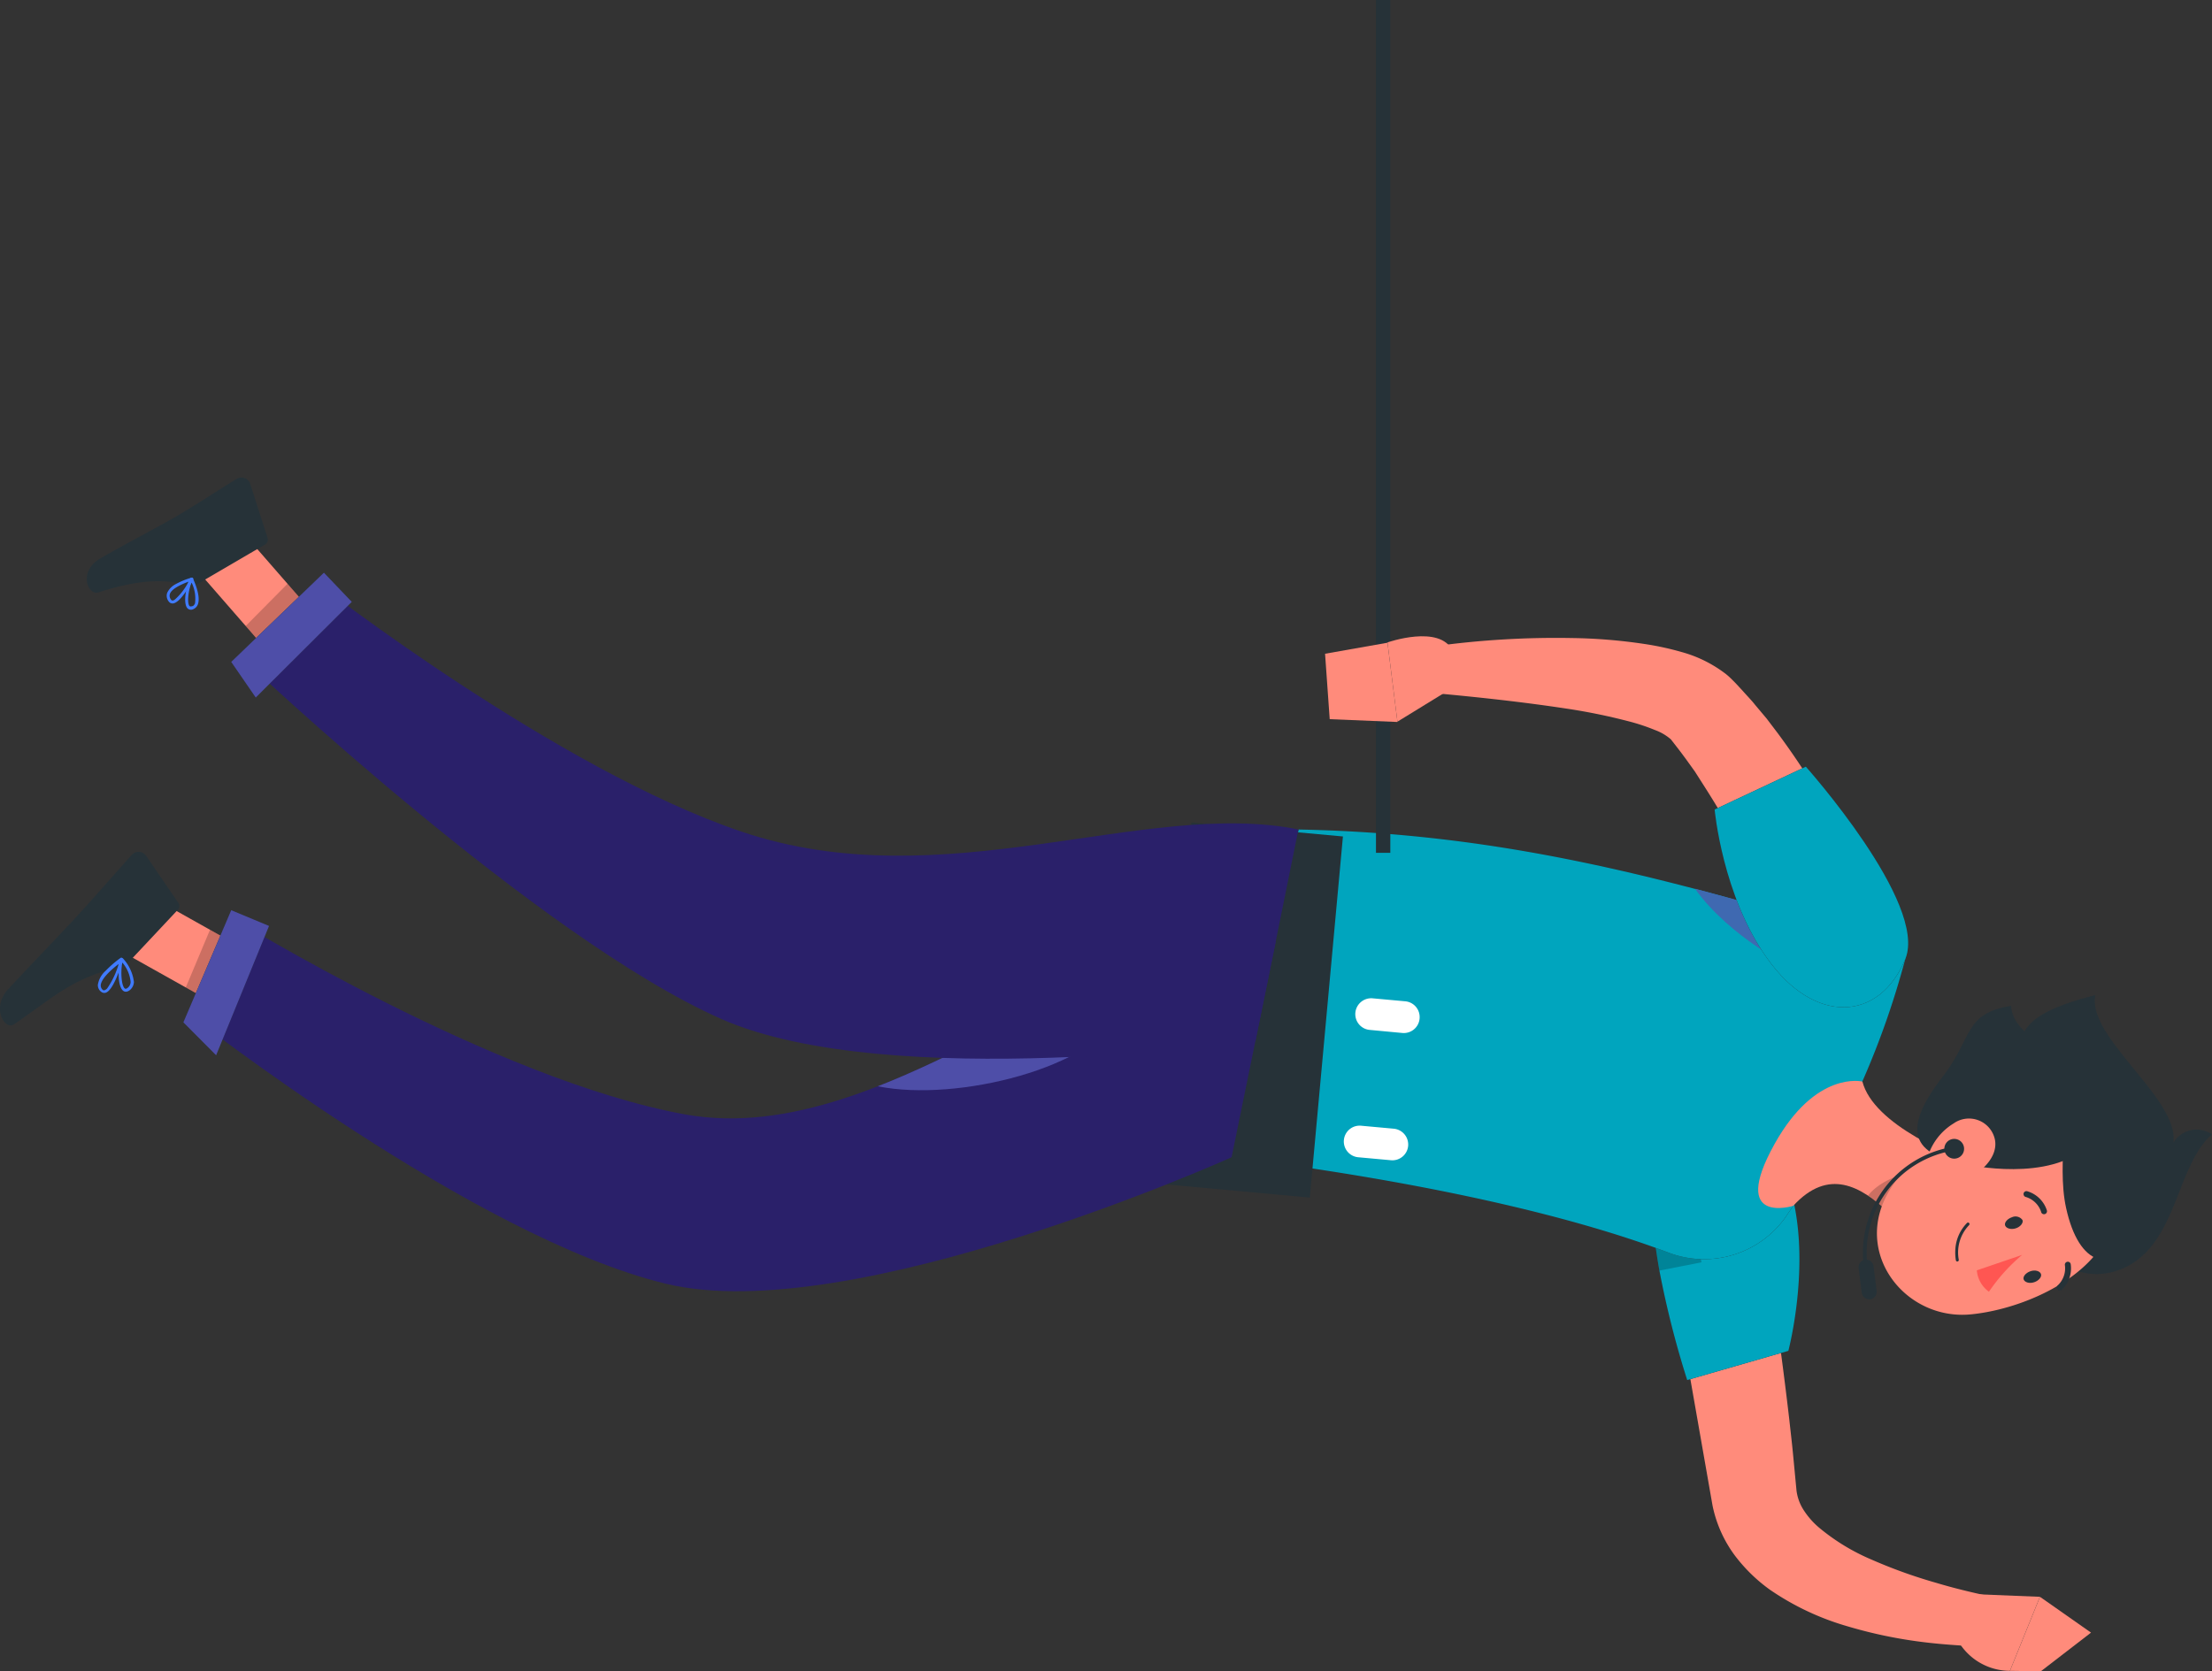<svg xmlns="http://www.w3.org/2000/svg" width="172.044" height="130.017"><rect width="100%" height="100%" fill="#333333" stroke="none"/><defs><style>
            .cls-1{fill:#ff8b7b}.cls-2{fill:#263238}.cls-3{fill:#00a5be}.cls-4{opacity:.2;isolation:isolate}.cls-5{fill:#fff}.cls-7{fill:#2a206a}.cls-8{fill:#4e4ea8}.cls-10{fill:#407bff}
        </style></defs><g id="freepik--Character--inject-52" transform="translate(-1320.709 -1206.002)"><path id="Trac&#xE9;_3377" data-name="Trac&#xE9; 3377" class="cls-1" d="m1556.112 1338.761-1.883 4.489 9.894 5.547 1.877-4.489z" transform="translate(-223.857 -63.112)"></path><path id="Trac&#xE9;_3378" data-name="Trac&#xE9; 3378" class="cls-1" d="m1549.9 1293.412-2.451 4.2 7.81 8.965 2.458-4.2z" transform="translate(-211.201 -47.011)"></path><path id="Trac&#xE9;_3379" data-name="Trac&#xE9; 3379" class="cls-2" d="m1563.914 1296.579 5.121-2.993a.424.424 0 0 0 .193-.5l-1.354-4.218a.715.715 0 0 0-.9-.455.681.681 0 0 0-.147.068c-1.632.993-2.78 1.793-4.85 3.006-1.29.748-3.986 2.154-5.753 3.18s-.974 2.909-.155 2.644c3.65-1.18 5.437-.916 7.017-.594a1.175 1.175 0 0 0 .828-.138z" transform="translate(-227.705 -45.225)"></path><path id="Trac&#xE9;_3380" data-name="Trac&#xE9; 3380" class="cls-2" d="m1576.035 1341.9 3.631-3.87a.418.418 0 0 0 .039-.529l-2.5-3.657a.71.71 0 0 0-.984-.2.739.739 0 0 0-.132.114c-1.29 1.426-3.1 3.522-4.741 5.282-1.935 2.057-2.612 2.747-4.869 5.16-1.367 1.458-.271 3.225.432 2.754 3.225-2.212 4.315-3.438 8.043-4.45a2.238 2.238 0 0 0 1.081-.604z" transform="translate(-245.122 -61.255)"></path><path id="Trac&#xE9;_3381" data-name="Trac&#xE9; 3381" class="cls-1" d="M1345.689 1376.555a524.345 524.345 0 0 0 1.87 11.274l2 11.409a9.8 9.8 0 0 0 1.729 3.87 12.676 12.676 0 0 0 2.728 2.664 20.812 20.812 0 0 0 6 2.838 35.95 35.95 0 0 0 6.017 1.251c1 .123 2 .2 2.993.265s1.974.084 3.038.052l.232-3.644c-1.741-.355-3.592-.767-5.327-1.29a39.252 39.252 0 0 1-5.044-1.812 16.237 16.237 0 0 1-4.108-2.509 6.138 6.138 0 0 1-1.245-1.458 3.684 3.684 0 0 1-.484-1.4l-.258-2.709c-.09-.967-.207-1.935-.31-2.883a311.45 311.45 0 0 0-.722-5.734 245.97 245.97 0 0 0-1.812-11.4z" transform="translate(104.349 -76.1)"></path><path id="Trac&#xE9;_3382" data-name="Trac&#xE9; 3382" class="cls-2" d="M1370.587 1374.655c.1.98.251 1.993.432 3a73.261 73.261 0 0 0 2.161 8.514l7.868-2.27s1.935-7.294 0-13.093-7.778-6.2-10.01-1.613a10.921 10.921 0 0 0-.451 5.462z" transform="translate(78.755 -72.807)"></path><path id="Trac&#xE9;_3383" data-name="Trac&#xE9; 3383" class="cls-3" d="M1370.587 1374.655c.1.98.251 1.993.432 3a73.261 73.261 0 0 0 2.161 8.514l7.868-2.27s1.935-7.294 0-13.093-7.778-6.2-10.01-1.613a10.921 10.921 0 0 0-.451 5.462z" transform="translate(78.755 -72.807)"></path><path id="Trac&#xE9;_3384" data-name="Trac&#xE9; 3384" class="cls-4" d="M1382.269 1379.118c.1.98.252 1.993.432 3l3.276-.645c-.27-1.673-2.095-3.799-3.708-2.355z" transform="translate(67.072 -77.27)"></path><path id="Trac&#xE9;_3385" data-name="Trac&#xE9; 3385" class="cls-1" d="m1342.936 1423.052 5.314.213-2.335 5.76a4.671 4.671 0 0 1-4.457-3.3z" transform="translate(131.12 -93.039)"></path><path id="Trac&#xE9;_3386" data-name="Trac&#xE9; 3386" class="cls-1" d="m1341.607 1426.168-3.9 3.006-2.406-.032 2.335-5.76z" transform="translate(141.737 -93.155)"></path><path id="Trac&#xE9;_3387" data-name="Trac&#xE9; 3387" class="cls-4" d="m1559.324 1350.274-5.1-2.863 1.883-4.489 5.1 2.864z" transform="translate(-219.065 -64.589)"></path><path id="Trac&#xE9;_3388" data-name="Trac&#xE9; 3388" class="cls-4" d="m1554.143 1305.129-2.458 4.2-4.237-4.857 3.257-3.289z" transform="translate(-207.628 -49.77)"></path><path id="Trac&#xE9;_3389" data-name="Trac&#xE9; 3389" class="cls-2" d="M1391.38 1363.728c-5.4-2.051-15.814-5.1-33.931-7.4l5.2-25.5c15.86.31 29.023 3.7 47.34 9.474a65.181 65.181 0 0 1-3.5 10.139 95.962 95.962 0 0 1-5.379 9.675c-.219.323-.445.645-.645.948a7.772 7.772 0 0 1-9.085 2.664z" transform="translate(59.064 -60.293)"></path><path id="Trac&#xE9;_3390" data-name="Trac&#xE9; 3390" class="cls-3" d="M1391.38 1363.728c-5.4-2.051-15.814-5.1-33.931-7.4l5.2-25.5c15.86.31 29.023 3.7 47.34 9.474a65.181 65.181 0 0 1-3.5 10.139 95.962 95.962 0 0 1-5.379 9.675c-.219.323-.445.645-.645.948a7.772 7.772 0 0 1-9.085 2.664z" transform="translate(59.064 -60.293)"></path><path id="Rectangle_531" data-name="Rectangle 531" class="cls-2" transform="rotate(-174.76 741.016 617.036)" d="M0 0h11.837v28.212H0z"></path><path id="Trac&#xE9;_3391" data-name="Trac&#xE9; 3391" class="cls-5" d="m1417.382 1353.647 2.541.239a1.232 1.232 0 0 0 1.341-1.113v-.01a1.231 1.231 0 0 0-1.112-1.341l-2.541-.232a1.238 1.238 0 0 0-1.342 1.116 1.232 1.232 0 0 0 1.112 1.341z" transform="translate(9.857 -67.523)"></path><path id="Trac&#xE9;_3392" data-name="Trac&#xE9; 3392" class="cls-5" d="m1418.763 1369.007 2.541.232a1.232 1.232 0 0 0 1.341-1.112 1.238 1.238 0 0 0-1.116-1.341l-2.541-.232a1.231 1.231 0 0 0-1.341 1.112 1.232 1.232 0 0 0 1.112 1.341z" transform="translate(7.586 -72.976)"></path><path id="Rectangle_532" data-name="Rectangle 532" class="cls-2" transform="translate(1427.729 1206.002)" d="M0 0h1.116v66.346H0z"></path><path id="Trac&#xE9;_3393" data-name="Trac&#xE9; 3393" d="M1378.8 1344.222s-5.018-2.419-7.74-6.25q2.864.755 5.876 1.625z" transform="translate(81.481 -62.832)" style="fill:#3f69b1"></path><path id="Trac&#xE9;_3394" data-name="Trac&#xE9; 3394" class="cls-1" d="M1365.278 1368.215c-3.45-1.116-9.487-3.676-10.352-7.011 0 0-3.631-.9-6.843 4.876-3.534 6.359 1.464 4.792 1.464 4.792 2.761-3.006 5.282-1.484 7.365.464z" transform="translate(110.636 -71.062)"></path><path id="Trac&#xE9;_3395" data-name="Trac&#xE9; 3395" class="cls-4" d="m1358.61 1373.411-4.953 1.844a11.629 11.629 0 0 0-1.548-1.251c.929-1.219 3.393-2.232 4.863-1.6a5.377 5.377 0 0 1 1.638 1.007z" transform="translate(113.891 -74.988)"></path><path id="Trac&#xE9;_3396" data-name="Trac&#xE9; 3396" class="cls-2" d="M1334.675 1362.279a2.118 2.118 0 0 1 3.005-.645c-2.889 2.516-2.683 8.907-7.262 10.558s-8.01-3.76-9.113-5.8a2.684 2.684 0 0 1-.335-1.935c-1.516-2.148 4.147-5 2.477-7.855-1.825-3.128.542-4.631 5.16-5.8-.665 3.305 6.532 8.052 6.068 11.477z" transform="translate(155.073 -67.383)"></path><path id="Trac&#xE9;_3397" data-name="Trac&#xE9; 3397" class="cls-1" d="M1341.722 1365.911c-4.463 1.844-7.172 2.7-8.72 5.8-2.335 4.67 1.683 9.578 6.611 9.107 4.431-.426 10.964-3.367 11.267-8.455a6.585 6.585 0 0 0-9.158-6.456z" transform="translate(134.373 -72.563)"></path><path id="Trac&#xE9;_3398" data-name="Trac&#xE9; 3398" class="cls-2" d="M1337.768 1364.55c2.315.387 8.7.961 10.184-3.67s-7.043-4.973-7.288-8.778c-3.7.587-2.96 2.483-5.334 5.527-3.83 4.954-1.522 6.256 2.438 6.921z" transform="translate(136.462 -67.848)"></path><path id="Trac&#xE9;_3399" data-name="Trac&#xE9; 3399" class="cls-2" d="M1333.71 1372.6c1.477-1.832 1.587-7.094-1.109-11.132s-1.812-.226-5.263-1.9c.787 2.477-.445 7.385.329 10.887.999 4.563 3.527 5.279 6.043 2.145z" transform="translate(153.736 -70.487)"></path><path id="Trac&#xE9;_3400" data-name="Trac&#xE9; 3400" class="cls-1" d="M1348.991 1366.054a4.616 4.616 0 0 0-2.1 2.812c-.387 1.561 1.026 2.3 2.477 1.819 1.29-.432 3.07-1.761 2.812-3.309a2.063 2.063 0 0 0-3.193-1.322z" transform="translate(123.698 -72.674)"></path><path id="Trac&#xE9;_3401" data-name="Trac&#xE9; 3401" class="cls-2" d="M1350.637 1368.7a.768.768 0 1 0 .952-.522.767.767 0 0 0-.952.522z" transform="translate(121.329 -73.544)"></path><path id="Trac&#xE9;_3402" data-name="Trac&#xE9; 3402" class="cls-2" d="M1351.839 1378.707a.148.148 0 0 0 .122-.168 8.043 8.043 0 0 1 6.727-9.158.149.149 0 0 0 .13-.165.148.148 0 0 0-.168-.123 8.339 8.339 0 0 0-6.979 9.494.155.155 0 0 0 .168.12z" transform="translate(114.025 -73.88)"></path><path id="Trac&#xE9;_3403" data-name="Trac&#xE9; 3403" class="cls-2" d="M1362.044 1385.8a.593.593 0 0 0 .509-.645l-.245-1.935a.586.586 0 0 0-.645-.509.593.593 0 0 0-.516.645l.245 1.935a.607.607 0 0 0 .652.509z" transform="translate(104.118 -78.714)"></path><path id="Trac&#xE9;_3404" data-name="Trac&#xE9; 3404" class="cls-7" d="M1514.639 1360.073s-29.559 13.325-43.993 9.842c-15.008-3.631-37.027-20.929-37.027-20.929l3.186-7.6s20.433 12.654 35.344 15.357c16.266 2.915 33.435-15.982 45.921-13.428z" transform="translate(-98.139 -64.042)"></path><path id="Trac&#xE9;_3405" data-name="Trac&#xE9; 3405" class="cls-8" d="M1471 1351.623c-1.935 4.212-12.6 6.991-18.839 5.727 5.766-2.257 11.442-5.592 16.769-8.088 1.67.477 2.595 1.225 2.07 2.361z" transform="translate(-63.178 -66.84)"></path><path id="Trac&#xE9;_3406" data-name="Trac&#xE9; 3406" class="cls-7" d="M1509.39 1336.759s-28.488 4.05-41.529-1.7c-14.279-6.308-36.982-27.8-36.982-27.8l5.637-6.056s18.491 14.4 32.893 19.271c15.653 5.3 31.377-2.58 43.322-.168-1.974 9.794-3.341 16.453-3.341 16.453z" transform="translate(-91.033 -49.777)"></path><path id="Trac&#xE9;_3407" data-name="Trac&#xE9; 3407" class="cls-2" d="m1545.039 1306.792 7.21-6.94 2.167 2.27-7.469 7.443z" transform="translate(-206.346 -49.297)"></path><path id="Trac&#xE9;_3408" data-name="Trac&#xE9; 3408" class="cls-8" d="m1545.039 1306.792 7.21-6.94 2.167 2.27-7.469 7.443z" transform="translate(-206.346 -49.297)"></path><path id="Trac&#xE9;_3409" data-name="Trac&#xE9; 3409" class="cls-2" d="m1555.019 1349.288 3.722-8.726 2.941 1.225-4.115 10.062z" transform="translate(-220.048 -63.751)"></path><path id="Trac&#xE9;_3410" data-name="Trac&#xE9; 3410" class="cls-8" d="m1555.019 1349.288 3.722-8.726 2.941 1.225-4.115 10.062z" transform="translate(-220.048 -63.751)"></path><path id="Trac&#xE9;_3411" data-name="Trac&#xE9; 3411" class="cls-2" d="M1344.081 1377.575c-.374.129-.606.426-.522.645s.451.335.826.213.6-.432.516-.645a.664.664 0 0 0-.82-.213z" transform="translate(133.109 -76.875)"></path><path id="Trac&#xE9;_3412" data-name="Trac&#xE9; 3412" class="cls-2" d="M1341.851 1384.083c-.374.129-.606.426-.522.645s.451.335.825.206.6-.426.516-.645-.451-.336-.819-.206z" transform="translate(136.778 -79.184)"></path><path id="Trac&#xE9;_3413" data-name="Trac&#xE9; 3413" d="M1347.131 1382.142a14.115 14.115 0 0 0-2.58 2.864 2.279 2.279 0 0 1-.942-1.664z" transform="translate(130.853 -78.514)" style="fill:#ff5652"></path><path id="Trac&#xE9;_3414" data-name="Trac&#xE9; 3414" class="cls-2" d="M1349.971 1380.306a3.647 3.647 0 0 0 .039.864.11.11 0 0 0 .12.1h.008a.117.117 0 0 0 .1-.129 3.076 3.076 0 0 1 .8-2.7.129.129 0 0 0 0-.168.115.115 0 0 0-.161 0 3.182 3.182 0 0 0-.906 2.033z" transform="translate(122.821 -77.129)"></path><path id="Trac&#xE9;_3415" data-name="Trac&#xE9; 3415" class="cls-2" d="M1340.6 1374.7a.228.228 0 0 0 .155.2 1.8 1.8 0 0 1 1.206 1.142.232.232 0 0 0 .461-.054.2.2 0 0 0-.016-.062 2.275 2.275 0 0 0-1.509-1.464.231.231 0 0 0-.29.148.209.209 0 0 0-.007.09z" transform="translate(137.496 -75.784)"></path><path id="Trac&#xE9;_3416" data-name="Trac&#xE9; 3416" class="cls-2" d="M1337.7 1384.994a.216.216 0 0 0 .071.142.226.226 0 0 0 .319 0 2.277 2.277 0 0 0 .69-1.986.225.225 0 0 0-.262-.182h-.009a.232.232 0 0 0-.18.271 1.811 1.811 0 0 1-.561 1.567.242.242 0 0 0-.068.188z" transform="translate(142.984 -78.805)"></path><path id="Trac&#xE9;_3417" data-name="Trac&#xE9; 3417" class="cls-1" d="M1395.4 1329.551c-.368-.928-.709-1.728-1.1-2.58s-.78-1.645-1.187-2.464c-.819-1.619-1.7-3.225-2.657-4.785s-1.98-3.1-3.1-4.605l-.851-1.122-.916-1.09c-.29-.368-.645-.722-.954-1.077l-.49-.529-.123-.129-.213-.213a5.357 5.357 0 0 0-.471-.426 9.961 9.961 0 0 0-3.393-1.7 22.619 22.619 0 0 0-2.967-.645 41.726 41.726 0 0 0-5.579-.458 69.08 69.08 0 0 0-10.784.645l.135 3.65c3.4.31 6.862.69 10.177 1.193a45.96 45.96 0 0 1 4.805.98 15.439 15.439 0 0 1 2.09.69 3.945 3.945 0 0 1 1.232.722l.09.116.361.465c.245.31.49.645.716.948l.7.974.645 1.012c.877 1.367 1.728 2.78 2.528 4.238s1.574 2.941 2.316 4.45c.374.748.741 1.5 1.1 2.257l1.019 2.232z" transform="translate(71.611 -52.089)"></path><path id="Trac&#xE9;_3418" data-name="Trac&#xE9; 3418" class="cls-2" d="M1372.186 1338.2c1.761-4.3-7.74-14.95-7.74-14.95l-7.094 3.334s.606 6.734 4.109 11.609c3.675 5.169 8.725 4.892 10.725.007z" transform="translate(96.717 -57.605)"></path><path id="Trac&#xE9;_3419" data-name="Trac&#xE9; 3419" class="cls-3" d="M1372.186 1338.2c1.761-4.3-7.74-14.95-7.74-14.95l-7.094 3.334s.606 6.734 4.109 11.609c3.675 5.169 8.725 4.892 10.725.007z" transform="translate(96.717 -57.605)"></path><path id="Trac&#xE9;_3420" data-name="Trac&#xE9; 3420" class="cls-10" d="M1564.875 1300.947a1.471 1.471 0 0 0-.677.684.7.7 0 0 0 .1.645.369.369 0 0 0 .335.181c.606-.032 1.477-1.657 1.574-1.838a.108.108 0 0 0-.116-.168 5.747 5.747 0 0 0-1.216.496zm-.11 1.232a.378.378 0 0 1-.148.052c-.032 0-.077 0-.129-.084a.465.465 0 0 1-.077-.439c.116-.329.645-.645 1.451-.948a4.629 4.629 0 0 1-1.097 1.419z" transform="translate(-230.485 -49.509)"></path><path id="Trac&#xE9;_3421" data-name="Trac&#xE9; 3421" class="cls-10" d="M1563.948 1300.464a.051.051 0 0 0-.045.039c-.3.49-.593 1.9-.232 2.322a.388.388 0 0 0 .471.071.643.643 0 0 0 .349-.374c.251-.683-.355-1.935-.381-2.006a.115.115 0 0 0-.1-.064.073.073 0 0 0-.062.012zm.148 2.2h-.052a.2.2 0 0 1-.2 0c-.219-.245-.09-1.251.155-1.832a2.808 2.808 0 0 1 .271 1.606.457.457 0 0 1-.17.225z" transform="translate(-228.391 -49.509)"></path><path id="Trac&#xE9;_3422" data-name="Trac&#xE9; 3422" class="cls-10" d="M1573.231 1347.328a1.835 1.835 0 0 0-.587 1.071.646.646 0 0 0 .258.542.381.381 0 0 0 .355.071c.645-.206 1.258-2.315 1.328-2.58a.115.115 0 0 0-.045-.122.108.108 0 0 0-.135 0 8.559 8.559 0 0 0-1.174 1.018zm.135 1.354a.492.492 0 0 1-.181.129.137.137 0 0 1-.135 0 .435.435 0 0 1-.181-.355c0-.4.529-1.019 1.393-1.677a6.315 6.315 0 0 1-.895 1.903z" transform="translate(-244.324 -65.783)"></path><path id="Trac&#xE9;_3423" data-name="Trac&#xE9; 3423" class="cls-10" d="M1571.447 1346.374v.039c-.206.613-.232 2.18.232 2.49.1.071.284.116.529-.09a.878.878 0 0 0 .29-.606 3.314 3.314 0 0 0-.851-1.832.114.114 0 0 0-.11 0 .09.09 0 0 0-.09-.001zm.645 2.212-.052.052c-.155.135-.226.09-.245.077-.277-.187-.342-1.335-.2-2.019a2.677 2.677 0 0 1 .645 1.5.584.584 0 0 1-.148.391z" transform="translate(-241.372 -65.81)"></path><path id="Trac&#xE9;_3424" data-name="Trac&#xE9; 3424" class="cls-1" d="m1417.262 1311.585-4.2 2.58-.774-6.166s4.063-1.425 5.063.645z" transform="translate(16.336 -52.02)"></path><path id="Trac&#xE9;_3425" data-name="Trac&#xE9; 3425" class="cls-1" d="m1419.3 1314.248-.361-5.089 4.857-.858.774 6.166z" transform="translate(4.83 -52.298)"></path></g></svg>